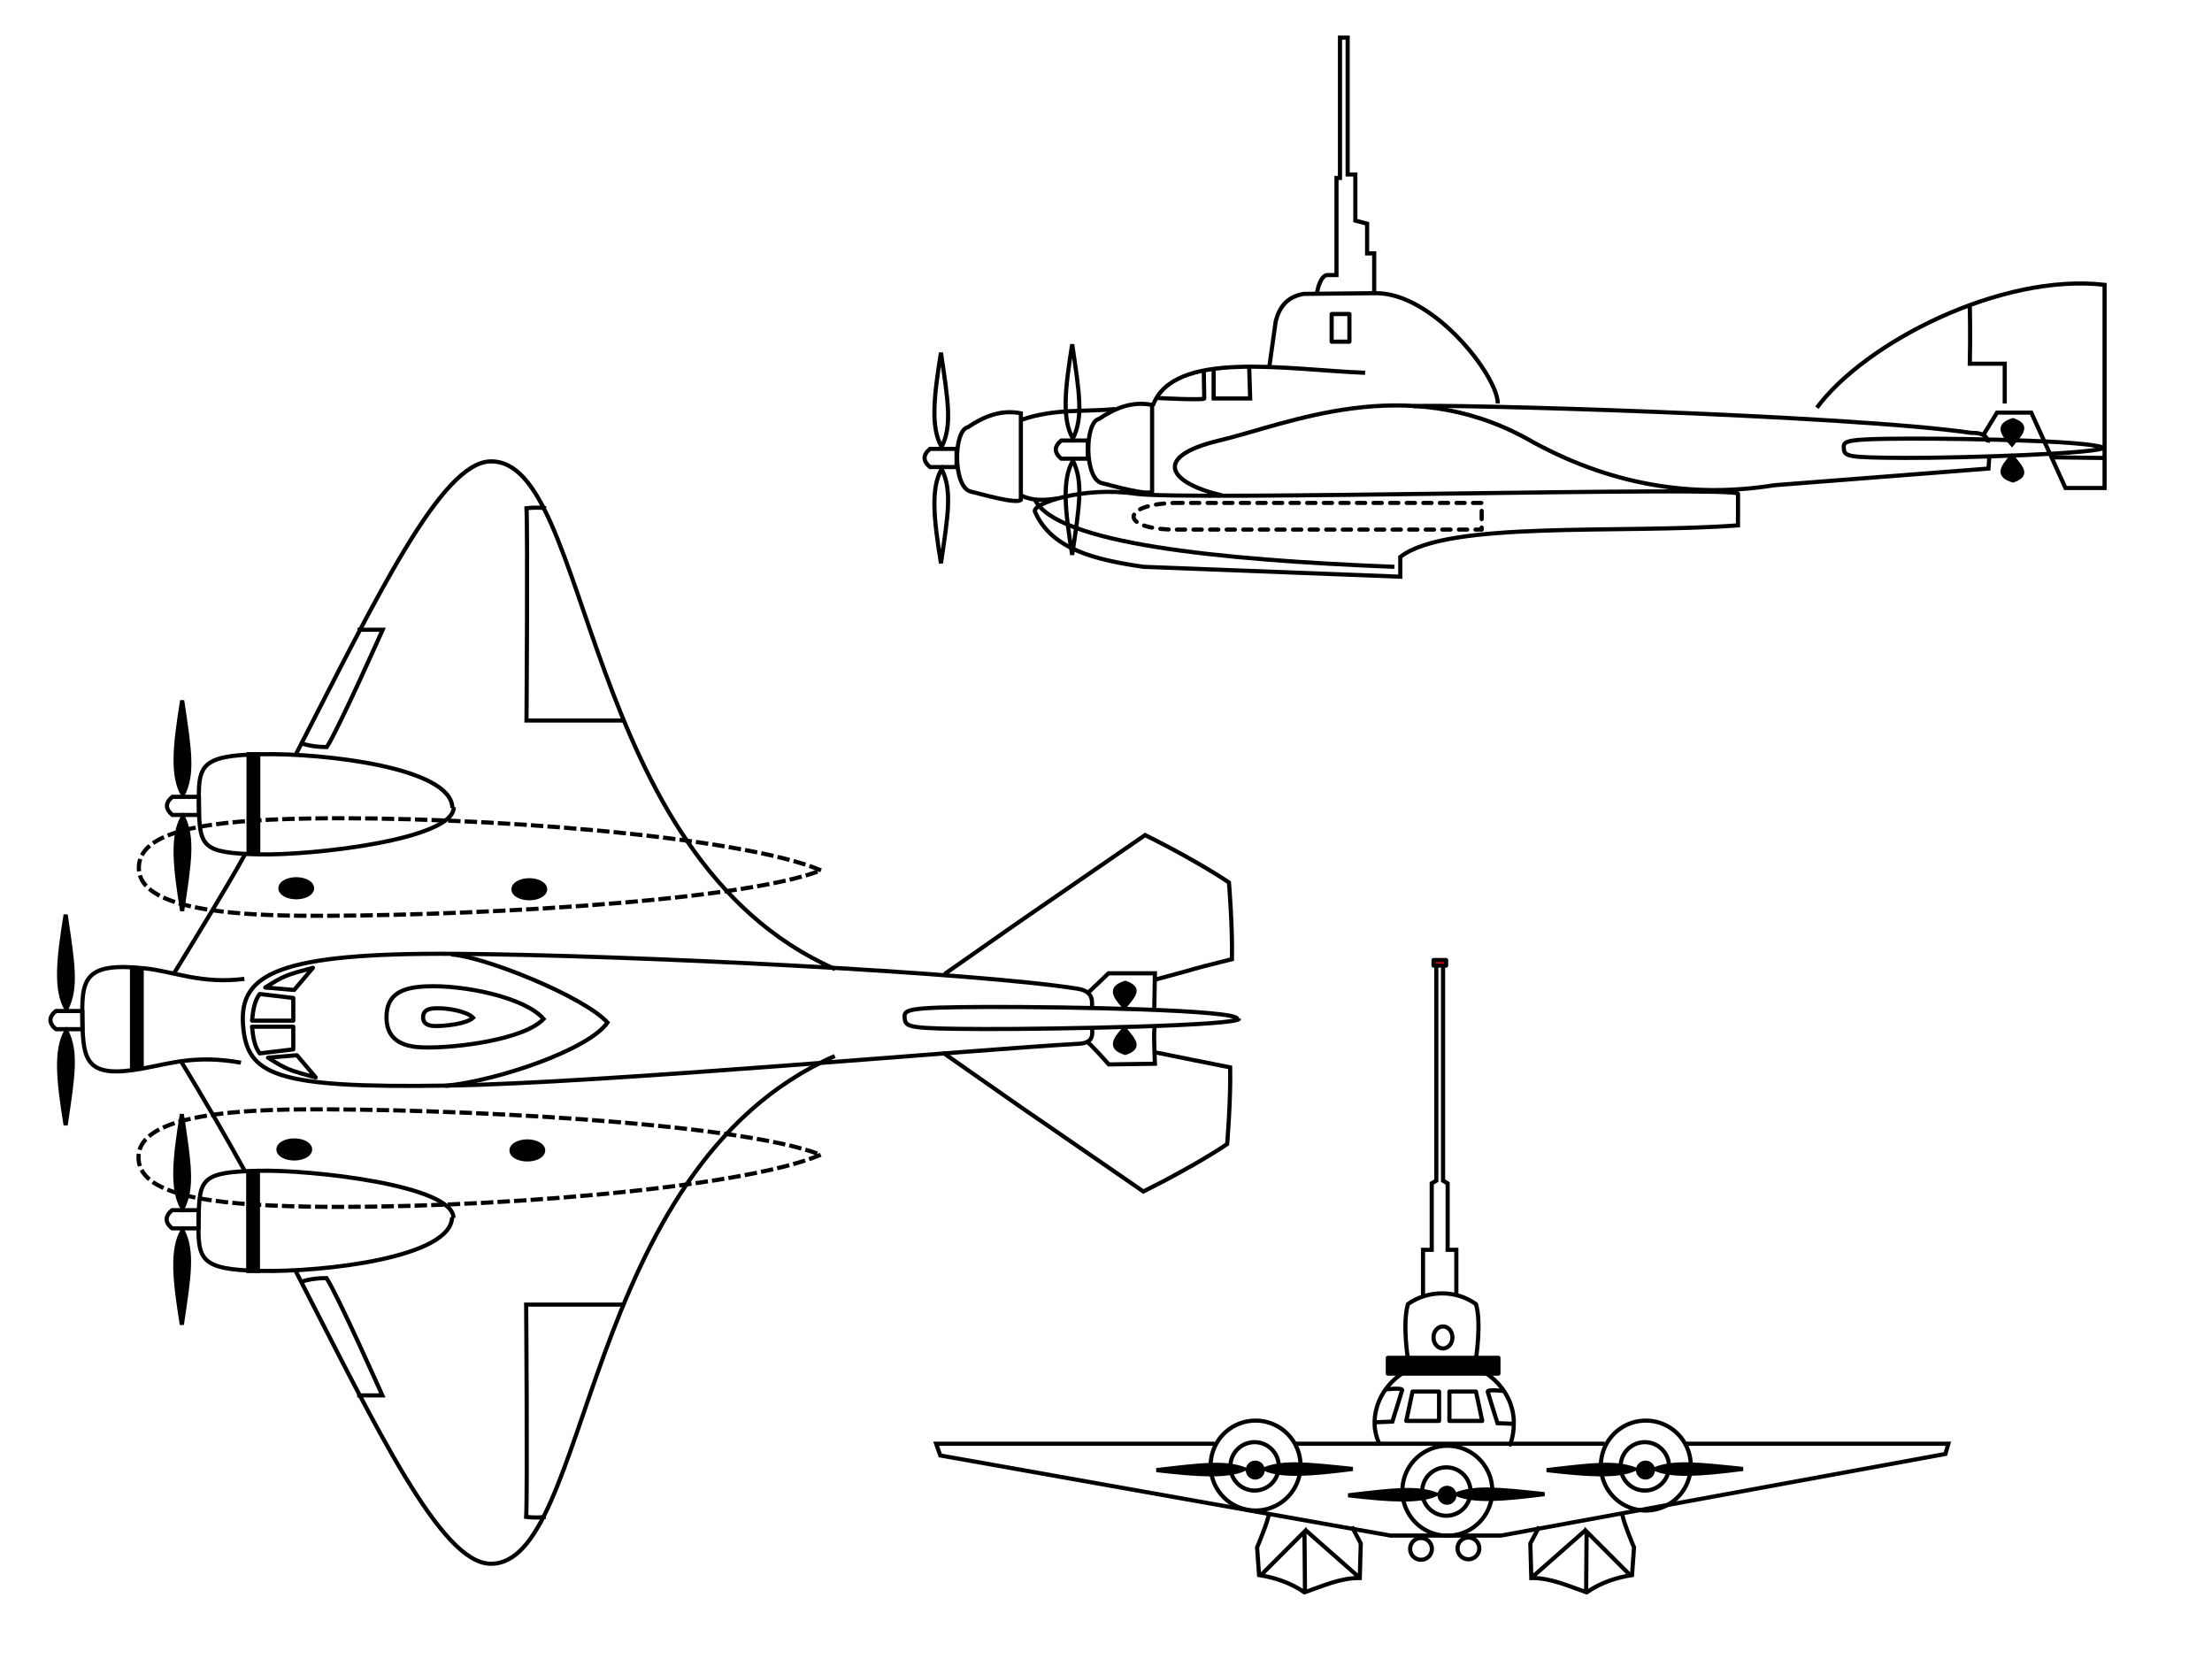 <?xml version="1.0" encoding="UTF-8" standalone="no"?>
<!-- Created with Inkscape (http://www.inkscape.org/) -->
<svg
   xmlns:dc="http://purl.org/dc/elements/1.1/"
   xmlns:cc="http://web.resource.org/cc/"
   xmlns:rdf="http://www.w3.org/1999/02/22-rdf-syntax-ns#"
   xmlns:svg="http://www.w3.org/2000/svg"
   xmlns="http://www.w3.org/2000/svg"
   xmlns:sodipodi="http://sodipodi.sourceforge.net/DTD/sodipodi-0.dtd"
   xmlns:inkscape="http://www.inkscape.org/namespaces/inkscape"
   width="1600"
   height="1200"
   id="svg2"
   sodipodi:version="0.32"
   inkscape:version="0.44.1"
   version="1.0"
   sodipodi:docbase="F:\"
   sodipodi:docname="Flying submarine Russia.svg">
  <defs
     id="defs4" />
  <sodipodi:namedview
     id="base"
     pagecolor="#ffffff"
     bordercolor="#666666"
     borderopacity="1.0"
     inkscape:pageopacity="0.0"
     inkscape:pageshadow="2"
     inkscape:zoom="0.49497475"
     inkscape:cx="1146.9405"
     inkscape:cy="676.90616"
     inkscape:document-units="px"
     inkscape:current-layer="layer2"
     width="1600px"
     height="1200px"
     borderlayer="true"
     inkscape:window-width="1280"
     inkscape:window-height="977"
     inkscape:window-x="-4"
     inkscape:window-y="-4" />
  <g
     inkscape:label="Ebene 1"
     inkscape:groupmode="layer"
     id="layer1"
     style="display:inline" />
  <g
     inkscape:groupmode="layer"
     id="layer2"
     inkscape:label="2"
     style="display:inline">
    <path
       style="fill:none;fill-rule:evenodd;stroke:black;stroke-width:3;stroke-linecap:butt;stroke-linejoin:miter;stroke-miterlimit:4;stroke-dasharray:none;stroke-opacity:1"
       d="M 213.905,545.862 C 273.153,430.63 319.188,334.341 354.848,333.742 C 428.296,332.475 419.298,619.591 604.071,700.985 M 125.259,705.025 C 140.042,680.879 164.039,641.939 177.337,617.766"
       id="path1952"
       sodipodi:nodetypes="csccs" />
    <path
       style="fill:none;fill-rule:evenodd;stroke:black;stroke-width:3;stroke-linecap:butt;stroke-linejoin:miter;stroke-miterlimit:4;stroke-dasharray:none;stroke-opacity:1"
       d="M 683.199,704.567 C 783.087,634.71 695.338,695.813 828.325,604.01 C 868.731,624.213 888.934,638.355 888.934,638.355 C 888.934,638.355 891.594,670.132 891.106,693.799 C 849.357,704.25 879.611,696.892 835.649,708.561"
       id="path1956"
       sodipodi:nodetypes="ccccs" />
    <path
       style="fill:none;fill-rule:evenodd;stroke:black;stroke-width:3;stroke-linecap:butt;stroke-linejoin:miter;stroke-miterlimit:4;stroke-dasharray:none;stroke-opacity:1"
       d="M 394.97,367.634 C 394.97,367.634 388.94,366.642 380.828,367.634 C 381.806,385.799 380.828,521.177 380.828,521.177 L 450.528,521.177"
       id="path2845"
       sodipodi:nodetypes="cccc" />
    <path
       style="fill:none;fill-rule:evenodd;stroke:black;stroke-width:3;stroke-linecap:butt;stroke-linejoin:miter;stroke-miterlimit:4;stroke-dasharray:none;stroke-opacity:1"
       d="M 217.183,537.34 C 217.183,537.34 224.254,540.37 236.376,540.37 C 244.457,528.249 276.782,455.518 276.782,455.518 L 258.599,455.518"
       id="path2847"
       sodipodi:nodetypes="cccc" />
    <path
       style="fill:none;fill-rule:evenodd;stroke:black;stroke-width:3;stroke-linecap:butt;stroke-linejoin:miter;stroke-miterlimit:4;stroke-dasharray:none;stroke-opacity:1"
       d="M 176.777,708.056 C 145.488,711.957 125.776,702.69 105.046,700.468 C 59.818,695.621 59.043,708.837 59.599,738.36 C 60.135,767.367 62.338,780.356 103.024,772.922 C 123.223,769.231 141.872,762.86 174.287,768.665"
       id="path2849"
       sodipodi:nodetypes="cszsc" />
    <path
       style="fill:none;fill-rule:evenodd;stroke:black;stroke-width:10;stroke-linecap:butt;stroke-linejoin:miter;stroke-miterlimit:4;stroke-dasharray:none;stroke-opacity:1"
       d="M 98.995,698.964 L 98.995,773.716"
       id="path3736" />
    <path
       style="fill:none;fill-opacity:1;fill-rule:nonzero;stroke:black;stroke-width:3;stroke-linecap:round;stroke-linejoin:round;stroke-miterlimit:4;stroke-dashoffset:0;stroke-opacity:1"
       d="M 40.406,731.289 L 59.599,731.289 L 59.599,744.421 L 40.406,744.421 C 35.221,740.044 35.115,735.667 40.406,731.289 z "
       id="rect4623"
       sodipodi:nodetypes="ccccc" />
    <path
       style="fill:black;fill-opacity:1;fill-rule:evenodd;stroke:black;stroke-width:3;stroke-linecap:butt;stroke-linejoin:miter;stroke-miterlimit:4;stroke-dasharray:none;stroke-opacity:1"
       d="M 47.477,661.589 C 42.168,694.336 40.04,715.931 47.982,729.774 C 55.555,714.453 52.833,697.617 47.477,661.589 z "
       id="path5511"
       sodipodi:nodetypes="ccc" />
    <path
       style="fill:black;fill-opacity:1;fill-rule:evenodd;stroke:black;stroke-width:3;stroke-linecap:butt;stroke-linejoin:miter;stroke-miterlimit:4;stroke-dasharray:none;stroke-opacity:1"
       d="M 47.477,813.869 C 42.168,781.122 40.04,759.527 47.982,745.684 C 55.555,761.005 52.833,777.84 47.477,813.869 z "
       id="path7283"
       sodipodi:nodetypes="ccc" />
    <path
       style="fill:none;fill-rule:evenodd;stroke:black;stroke-width:3;stroke-linecap:butt;stroke-linejoin:miter;stroke-miterlimit:4;stroke-dasharray:none;stroke-opacity:1"
       d="M 327.233,584.438 C 326.755,555.005 233.807,544.727 189.338,545.536 C 143.858,546.363 143.335,553.905 143.891,583.428 C 144.427,612.435 145.967,617.057 187.316,617.99 C 225.698,618.845 328.154,607.423 328.244,583.933"
       id="path7295"
       sodipodi:nodetypes="cszsc" />
    <path
       style="fill:none;fill-rule:evenodd;stroke:black;stroke-width:10;stroke-linecap:butt;stroke-linejoin:miter;stroke-miterlimit:4;stroke-dasharray:none;stroke-opacity:1"
       d="M 183.287,544.032 L 183.287,618.783"
       id="path7297" />
    <path
       style="fill:none;fill-opacity:1;fill-rule:nonzero;stroke:black;stroke-width:3;stroke-linecap:round;stroke-linejoin:round;stroke-miterlimit:4;stroke-dashoffset:0;stroke-opacity:1"
       d="M 124.698,576.357 L 143.891,576.357 L 143.891,589.489 L 124.698,589.489 C 119.513,585.112 119.407,580.734 124.698,576.357 z "
       id="path7299"
       sodipodi:nodetypes="ccccc" />
    <path
       style="fill:black;fill-opacity:1;fill-rule:evenodd;stroke:black;stroke-width:3;stroke-linecap:butt;stroke-linejoin:miter;stroke-miterlimit:4;stroke-dasharray:none;stroke-opacity:1"
       d="M 131.769,506.657 C 126.459,539.404 124.331,560.999 132.274,574.842 C 139.846,559.521 137.125,542.685 131.769,506.657 z "
       id="path7301"
       sodipodi:nodetypes="ccc" />
    <path
       style="fill:black;fill-opacity:1;fill-rule:evenodd;stroke:black;stroke-width:3;stroke-linecap:butt;stroke-linejoin:miter;stroke-miterlimit:4;stroke-dasharray:none;stroke-opacity:1"
       d="M 131.769,658.937 C 126.459,626.19 124.331,604.595 132.274,590.752 C 139.846,606.072 137.125,622.908 131.769,658.937 z "
       id="path7303"
       sodipodi:nodetypes="ccc" />
    <path
       style="fill:none;fill-rule:evenodd;stroke:black;stroke-width:3;stroke-linecap:butt;stroke-linejoin:miter;stroke-miterlimit:4;stroke-dasharray:none;stroke-opacity:1"
       d="M 789.774,729.903 C 789.743,725.92 792.135,717.198 779.598,715.194 C 705.494,703.354 456.199,690.863 330.105,689.929 C 200.668,688.97 173.209,704.748 175.779,741.035 C 178.377,777.701 198.17,787.164 323.611,785.24 C 433.935,783.548 705.578,759.051 780.356,754.988 C 791.852,754.363 789.936,747.241 789.982,743.683"
       id="path7305"
       sodipodi:nodetypes="csszssc" />
    <path
       style="fill:none;fill-rule:evenodd;stroke:black;stroke-width:3;stroke-linecap:butt;stroke-linejoin:miter;stroke-miterlimit:4;stroke-dasharray:none;stroke-opacity:1"
       d="M 894.978,736.929 C 894.35,730.448 772.386,728.185 714.035,728.363 C 654.358,728.545 653.671,730.206 654.401,736.707 C 655.104,743.094 657.125,744.112 711.382,744.317 C 761.745,744.506 896.186,741.991 896.304,736.818"
       id="path7307"
       sodipodi:nodetypes="cszsc" />
    <path
       style="fill:none;fill-rule:evenodd;stroke:black;stroke-width:3;stroke-linecap:butt;stroke-linejoin:miter;stroke-miterlimit:4;stroke-dasharray:none;stroke-opacity:1"
       d="M 393.188,737.039 C 379.83,721.386 335.231,712.154 307.715,713.491 C 291.47,714.28 279.221,718.59 279.565,736.578 C 279.897,754.251 294.48,757.352 306.463,757.635 C 330.235,758.198 379.219,751.921 393.188,737.039 z "
       id="path7309"
       sodipodi:nodetypes="cszsc" />
    <path
       style="fill:none;fill-rule:evenodd;stroke:black;stroke-width:3;stroke-linecap:butt;stroke-linejoin:miter;stroke-miterlimit:4;stroke-dasharray:none;stroke-opacity:1"
       d="M 326.279,690.378 C 349.587,691.717 421.883,720.497 439.416,739.616 C 426.105,759.068 360.463,781.571 322.203,785.43"
       id="path7311"
       sodipodi:nodetypes="ccc" />
    <path
       style="fill:none;fill-rule:evenodd;stroke:black;stroke-width:3;stroke-linecap:butt;stroke-linejoin:miter;stroke-miterlimit:4;stroke-dasharray:none;stroke-opacity:1"
       d="M 786.909,718.157 C 787.919,717.4 801.809,704.015 801.809,704.015 L 835.396,704.015 L 834.891,730.784"
       id="path8198" />
    <path
       style="fill:none;fill-rule:evenodd;stroke:black;stroke-width:3;stroke-linecap:butt;stroke-linejoin:miter;stroke-miterlimit:4;stroke-dasharray:none;stroke-opacity:1"
       d="M 835.396,742.148 C 834.133,743.916 835.396,769.422 835.396,769.422 L 802.061,769.928 C 802.061,769.928 787.666,753.765 786.404,753.765"
       id="path8200" />
    <path
       style="fill:none;fill-rule:evenodd;stroke:black;stroke-width:3;stroke-linecap:butt;stroke-linejoin:miter;stroke-miterlimit:4;stroke-dasharray:none;stroke-opacity:1"
       d="M 681.916,761.295 C 781.804,831.151 694.055,770.048 827.041,861.851 C 867.447,841.648 887.651,827.506 887.651,827.506 C 887.651,827.506 890.31,795.73 889.822,772.062 C 847.063,763.632 879.59,769.98 835.123,761.089"
       id="path9087"
       sodipodi:nodetypes="ccccs" />
    <path
       style="fill:black;fill-opacity:1;fill-rule:evenodd;stroke:black;stroke-width:3;stroke-linecap:butt;stroke-linejoin:miter;stroke-miterlimit:4;stroke-dasharray:none;stroke-opacity:1;stroke-dashoffset:0"
       d="M 813.257,728.378 C 805.651,719.987 802.603,714.454 813.98,710.907 C 824.827,714.833 820.929,719.146 813.257,728.378 z "
       id="path9978"
       sodipodi:nodetypes="ccc" />
    <path
       style="fill:black;fill-opacity:1;fill-rule:evenodd;stroke:black;stroke-width:3;stroke-linecap:butt;stroke-linejoin:miter;stroke-miterlimit:4;stroke-dasharray:none;stroke-opacity:1;stroke-dashoffset:0"
       d="M 813.257,744.122 C 805.651,752.512 802.603,758.046 813.98,761.593 C 824.828,757.667 820.93,753.353 813.257,744.122 z "
       id="path9980"
       sodipodi:nodetypes="ccc" />
    <path
       style="fill:none;fill-rule:evenodd;stroke:black;stroke-width:3;stroke-linecap:butt;stroke-linejoin:miter;stroke-miterlimit:4;stroke-dasharray:9, 3;stroke-dashoffset:0;stroke-opacity:1"
       d="M 593.866,629.568 C 535.86,604.636 342.185,589.933 222.694,592.061 C 152.149,593.317 98.955,600.182 100.45,628.833 C 101.891,656.983 165.219,661.922 217.254,662.373 C 320.49,663.269 533.207,653.272 593.866,629.568 z "
       id="path9982"
       sodipodi:nodetypes="cszsc" />
    <path
       style="fill:none;fill-rule:evenodd;stroke:black;stroke-width:3;stroke-linecap:butt;stroke-linejoin:miter;stroke-miterlimit:4;stroke-dasharray:none;stroke-opacity:1"
       d="M 213.672,918.973 C 272.921,1034.206 318.956,1130.495 354.616,1131.094 C 428.063,1132.361 419.065,845.244 603.839,763.851 M 131.087,767.892 C 145.87,792.038 163.806,822.897 177.105,847.069"
       id="path9984"
       sodipodi:nodetypes="csccs" />
    <path
       style="fill:none;fill-rule:evenodd;stroke:black;stroke-width:3;stroke-linecap:butt;stroke-linejoin:miter;stroke-miterlimit:4;stroke-dasharray:none;stroke-opacity:1"
       d="M 394.737,1097.202 C 394.737,1097.202 388.708,1098.194 380.595,1097.202 C 381.574,1079.037 380.595,943.658 380.595,943.658 L 450.296,943.658"
       id="path9986"
       sodipodi:nodetypes="cccc" />
    <path
       style="fill:none;fill-rule:evenodd;stroke:black;stroke-width:3;stroke-linecap:butt;stroke-linejoin:miter;stroke-miterlimit:4;stroke-dasharray:none;stroke-opacity:1"
       d="M 216.95,927.496 C 216.95,927.496 224.021,924.465 236.143,924.465 C 244.224,936.587 276.549,1009.318 276.549,1009.318 L 258.367,1009.318"
       id="path9988"
       sodipodi:nodetypes="cccc" />
    <path
       style="fill:none;fill-rule:evenodd;stroke:black;stroke-width:3;stroke-linecap:butt;stroke-linejoin:miter;stroke-miterlimit:4;stroke-dasharray:none;stroke-opacity:1"
       d="M 327.001,880.398 C 326.522,909.831 233.574,920.108 189.105,919.3 C 143.625,918.473 143.102,910.931 143.658,881.408 C 144.194,852.401 145.734,847.779 187.083,846.846 C 225.465,845.991 327.921,857.413 328.011,880.903"
       id="path9990"
       sodipodi:nodetypes="cszsc" />
    <path
       style="fill:none;fill-rule:evenodd;stroke:black;stroke-width:10;stroke-linecap:butt;stroke-linejoin:miter;stroke-miterlimit:4;stroke-dasharray:none;stroke-opacity:1"
       d="M 183.054,920.804 L 183.054,846.052"
       id="path9992" />
    <path
       style="fill:none;fill-opacity:1;fill-rule:nonzero;stroke:black;stroke-width:3;stroke-linecap:round;stroke-linejoin:round;stroke-miterlimit:4;stroke-dashoffset:0;stroke-opacity:1"
       d="M 124.465,888.479 L 143.658,888.479 L 143.658,875.347 L 124.465,875.347 C 119.281,879.724 119.174,884.101 124.465,888.479 z "
       id="path9994"
       sodipodi:nodetypes="ccccc" />
    <path
       style="fill:black;fill-opacity:1;fill-rule:evenodd;stroke:black;stroke-width:3;stroke-linecap:butt;stroke-linejoin:miter;stroke-miterlimit:4;stroke-dasharray:none;stroke-opacity:1"
       d="M 131.536,958.179 C 126.227,925.432 124.099,903.837 132.041,889.994 C 139.614,905.315 136.893,922.151 131.536,958.179 z "
       id="path9996"
       sodipodi:nodetypes="ccc" />
    <path
       style="fill:black;fill-opacity:1;fill-rule:evenodd;stroke:black;stroke-width:3;stroke-linecap:butt;stroke-linejoin:miter;stroke-miterlimit:4;stroke-dasharray:none;stroke-opacity:1"
       d="M 131.536,805.899 C 126.227,838.646 124.099,860.241 132.041,874.084 C 139.614,858.763 136.893,841.928 131.536,805.899 z "
       id="path9998"
       sodipodi:nodetypes="ccc" />
    <path
       style="fill:none;fill-rule:evenodd;stroke:black;stroke-width:3;stroke-linecap:butt;stroke-linejoin:miter;stroke-miterlimit:4;stroke-dasharray:9, 3;stroke-dashoffset:0;stroke-opacity:1"
       d="M 593.634,835.268 C 535.628,860.199 341.953,874.903 222.461,872.775 C 151.916,871.518 98.723,864.654 100.218,836.003 C 101.659,807.853 164.987,802.914 217.022,802.463 C 320.257,801.567 532.974,811.564 593.634,835.268 z "
       id="path10000"
       sodipodi:nodetypes="cszsc" />
    <path
       sodipodi:type="arc"
       style="opacity:1;fill:black;fill-opacity:1;fill-rule:nonzero;stroke:black;stroke-width:3;stroke-linecap:round;stroke-linejoin:round;stroke-miterlimit:4;stroke-dasharray:none;stroke-dashoffset:0;stroke-opacity:1"
       id="path10002"
       sodipodi:cx="-461.42856"
       sodipodi:cy="480.71429"
       sodipodi:rx="11.428572"
       sodipodi:ry="6.4285712"
       d="M -450 480.714 A 11.429 6.429 0 1 1  -472.857,480.714 A 11.429 6.429 0 1 1  -450 480.714 z"
       transform="translate(842.857,351.429)" />
    <path
       sodipodi:type="arc"
       style="opacity:1;fill:black;fill-opacity:1;fill-rule:nonzero;stroke:black;stroke-width:3;stroke-linecap:round;stroke-linejoin:round;stroke-miterlimit:4;stroke-dasharray:none;stroke-dashoffset:0;stroke-opacity:1"
       id="path10004"
       sodipodi:cx="-461.42856"
       sodipodi:cy="480.71429"
       sodipodi:rx="11.428572"
       sodipodi:ry="6.4285712"
       d="M -450 480.714 A 11.429 6.429 0 1 1  -472.857,480.714 A 11.429 6.429 0 1 1  -450 480.714 z"
       transform="translate(674.286,350.714)" />
    <path
       sodipodi:type="arc"
       style="opacity:1;fill:black;fill-opacity:1;fill-rule:nonzero;stroke:black;stroke-width:3;stroke-linecap:round;stroke-linejoin:round;stroke-miterlimit:4;stroke-dasharray:none;stroke-dashoffset:0;stroke-opacity:1"
       id="path10006"
       sodipodi:cx="-461.42856"
       sodipodi:cy="480.71429"
       sodipodi:rx="11.428572"
       sodipodi:ry="6.4285712"
       d="M -450 480.714 A 11.429 6.429 0 1 1  -472.857,480.714 A 11.429 6.429 0 1 1  -450 480.714 z"
       transform="translate(844.286,162.5)" />
    <path
       sodipodi:type="arc"
       style="opacity:1;fill:black;fill-opacity:1;fill-rule:nonzero;stroke:black;stroke-width:3;stroke-linecap:round;stroke-linejoin:round;stroke-miterlimit:4;stroke-dasharray:none;stroke-dashoffset:0;stroke-opacity:1"
       id="path10008"
       sodipodi:cx="-461.42856"
       sodipodi:cy="480.71429"
       sodipodi:rx="11.428572"
       sodipodi:ry="6.4285712"
       d="M -450 480.714 A 11.429 6.429 0 1 1  -472.857,480.714 A 11.429 6.429 0 1 1  -450 480.714 z"
       transform="translate(675.714,161.786)" />
    <path
       sodipodi:type="arc"
       style="fill:none;fill-opacity:1;fill-rule:nonzero;stroke:black;stroke-width:2.571;stroke-linecap:round;stroke-linejoin:round;stroke-miterlimit:4;stroke-dasharray:none;stroke-dashoffset:0;stroke-opacity:1"
       id="path10010"
       sodipodi:cx="678.57141"
       sodipodi:cy="915"
       sodipodi:rx="27.857143"
       sodipodi:ry="27.857143"
       d="M 706.429 915 A 27.857 27.857 0 1 1  650.714,915 A 27.857 27.857 0 1 1  706.429 915 z"
       transform="matrix(1.167,0,0,1.167,116.302,-7.724)" />
    <path
       sodipodi:type="arc"
       style="fill:none;fill-opacity:1;fill-rule:nonzero;stroke:black;stroke-width:4.776;stroke-linecap:round;stroke-linejoin:round;stroke-miterlimit:4;stroke-dasharray:none;stroke-dashoffset:0;stroke-opacity:1"
       id="path11782"
       sodipodi:cx="678.57141"
       sodipodi:cy="915"
       sodipodi:rx="27.857143"
       sodipodi:ry="27.857143"
       d="M 706.429 915 A 27.857 27.857 0 1 1  650.714,915 A 27.857 27.857 0 1 1  706.429 915 z"
       transform="matrix(0.628,0,0,0.628,481.33,486.039)" />
    <path
       style="fill:black;fill-opacity:1;fill-rule:evenodd;stroke:black;stroke-width:3;stroke-linecap:butt;stroke-linejoin:miter;stroke-miterlimit:4;stroke-dasharray:none;stroke-opacity:1"
       d="M 978.477,1062.532 C 947.981,1066.376 927.86,1067.963 914.891,1062.562 C 929.121,1057.255 944.841,1059.038 978.477,1062.532 z "
       id="path11784"
       sodipodi:nodetypes="ccc" />
    <path
       style="fill:black;fill-opacity:1;fill-rule:evenodd;stroke:black;stroke-width:3;stroke-linecap:butt;stroke-linejoin:miter;stroke-miterlimit:4;stroke-dasharray:none;stroke-opacity:1"
       d="M 836.477,1063.378 C 867.053,1066.858 887.206,1068.205 900.055,1062.651 C 885.712,1057.513 870.033,1059.483 836.477,1063.378 z "
       id="path11786"
       sodipodi:nodetypes="ccc" />
    <path
       sodipodi:type="arc"
       style="fill:black;fill-opacity:1;fill-rule:nonzero;stroke:black;stroke-width:3;stroke-linecap:round;stroke-linejoin:round;stroke-miterlimit:4;stroke-dasharray:none;stroke-dashoffset:0;stroke-opacity:1"
       id="path11788"
       sodipodi:cx="558.92859"
       sodipodi:cy="936.07141"
       sodipodi:rx="5.3571429"
       sodipodi:ry="5.3571429"
       d="M 564.286 936.071 A 5.357 5.357 0 1 1  553.571,936.071 A 5.357 5.357 0 1 1  564.286 936.071 z"
       transform="translate(349.041,127.276)" />
    <path
       sodipodi:type="arc"
       style="fill:none;fill-opacity:1;fill-rule:nonzero;stroke:black;stroke-width:2.571;stroke-linecap:round;stroke-linejoin:round;stroke-miterlimit:4;stroke-dasharray:none;stroke-dashoffset:0;stroke-opacity:1"
       id="path12684"
       sodipodi:cx="678.57141"
       sodipodi:cy="915"
       sodipodi:rx="27.857143"
       sodipodi:ry="27.857143"
       d="M 706.429 915 A 27.857 27.857 0 1 1  650.714,915 A 27.857 27.857 0 1 1  706.429 915 z"
       transform="matrix(1.167,0,0,1.167,398.58,-7.724)" />
    <path
       sodipodi:type="arc"
       style="fill:none;fill-opacity:1;fill-rule:nonzero;stroke:black;stroke-width:4.776;stroke-linecap:round;stroke-linejoin:round;stroke-miterlimit:4;stroke-dasharray:none;stroke-dashoffset:0;stroke-opacity:1"
       id="path12686"
       sodipodi:cx="678.57141"
       sodipodi:cy="915"
       sodipodi:rx="27.857143"
       sodipodi:ry="27.857143"
       d="M 706.429 915 A 27.857 27.857 0 1 1  650.714,915 A 27.857 27.857 0 1 1  706.429 915 z"
       transform="matrix(0.628,0,0,0.628,763.608,486.039)" />
    <path
       style="fill:black;fill-opacity:1;fill-rule:evenodd;stroke:black;stroke-width:3;stroke-linecap:butt;stroke-linejoin:miter;stroke-miterlimit:4;stroke-dasharray:none;stroke-opacity:1"
       d="M 1260.755,1062.532 C 1230.258,1066.376 1210.138,1067.963 1197.169,1062.562 C 1211.399,1057.255 1227.118,1059.038 1260.755,1062.532 z "
       id="path12688"
       sodipodi:nodetypes="ccc" />
    <path
       style="fill:black;fill-opacity:1;fill-rule:evenodd;stroke:black;stroke-width:3;stroke-linecap:butt;stroke-linejoin:miter;stroke-miterlimit:4;stroke-dasharray:none;stroke-opacity:1"
       d="M 1118.754,1063.378 C 1149.331,1066.858 1169.484,1068.205 1182.333,1062.651 C 1167.99,1057.513 1152.311,1059.483 1118.754,1063.378 z "
       id="path12690"
       sodipodi:nodetypes="ccc" />
    <path
       sodipodi:type="arc"
       style="fill:black;fill-opacity:1;fill-rule:nonzero;stroke:black;stroke-width:3;stroke-linecap:round;stroke-linejoin:round;stroke-miterlimit:4;stroke-dasharray:none;stroke-dashoffset:0;stroke-opacity:1"
       id="path12692"
       sodipodi:cx="558.92859"
       sodipodi:cy="936.07141"
       sodipodi:rx="5.3571429"
       sodipodi:ry="5.3571429"
       d="M 564.286 936.071 A 5.357 5.357 0 1 1  553.571,936.071 A 5.357 5.357 0 1 1  564.286 936.071 z"
       transform="translate(631.318,127.276)" />
    <path
       sodipodi:type="arc"
       style="fill:none;fill-opacity:1;fill-rule:nonzero;stroke:black;stroke-width:2.571;stroke-linecap:round;stroke-linejoin:round;stroke-miterlimit:4;stroke-dasharray:none;stroke-dashoffset:0;stroke-opacity:1"
       id="path12696"
       sodipodi:cx="678.57141"
       sodipodi:cy="915"
       sodipodi:rx="27.857143"
       sodipodi:ry="27.857143"
       d="M 706.429 915 A 27.857 27.857 0 1 1  650.714,915 A 27.857 27.857 0 1 1  706.429 915 z"
       transform="matrix(1.167,0,0,1.167,255.009,10.49)" />
    <path
       sodipodi:type="arc"
       style="fill:none;fill-opacity:1;fill-rule:nonzero;stroke:black;stroke-width:4.776;stroke-linecap:round;stroke-linejoin:round;stroke-miterlimit:4;stroke-dasharray:none;stroke-dashoffset:0;stroke-opacity:1"
       id="path12698"
       sodipodi:cx="678.57141"
       sodipodi:cy="915"
       sodipodi:rx="27.857143"
       sodipodi:ry="27.857143"
       d="M 706.429 915 A 27.857 27.857 0 1 1  650.714,915 A 27.857 27.857 0 1 1  706.429 915 z"
       transform="matrix(0.628,0,0,0.628,620.036,504.253)" />
    <path
       style="fill:black;fill-opacity:1;fill-rule:evenodd;stroke:black;stroke-width:3;stroke-linecap:butt;stroke-linejoin:miter;stroke-miterlimit:4;stroke-dasharray:none;stroke-opacity:1"
       d="M 1117.184,1080.746 C 1086.687,1084.59 1066.566,1086.177 1053.598,1080.776 C 1067.827,1075.469 1083.547,1077.252 1117.184,1080.746 z "
       id="path12700"
       sodipodi:nodetypes="ccc" />
    <path
       style="fill:black;fill-opacity:1;fill-rule:evenodd;stroke:black;stroke-width:3;stroke-linecap:butt;stroke-linejoin:miter;stroke-miterlimit:4;stroke-dasharray:none;stroke-opacity:1"
       d="M 975.183,1081.592 C 1005.76,1085.072 1025.913,1086.419 1038.762,1080.865 C 1024.418,1075.727 1008.74,1077.697 975.183,1081.592 z "
       id="path12702"
       sodipodi:nodetypes="ccc" />
    <path
       sodipodi:type="arc"
       style="fill:black;fill-opacity:1;fill-rule:nonzero;stroke:black;stroke-width:3;stroke-linecap:round;stroke-linejoin:round;stroke-miterlimit:4;stroke-dasharray:none;stroke-dashoffset:0;stroke-opacity:1"
       id="path12704"
       sodipodi:cx="558.92859"
       sodipodi:cy="936.07141"
       sodipodi:rx="5.3571429"
       sodipodi:ry="5.3571429"
       d="M 564.286 936.071 A 5.357 5.357 0 1 1  553.571,936.071 A 5.357 5.357 0 1 1  564.286 936.071 z"
       transform="translate(487.747,145.49)" />
    <path
       style="fill:none;fill-rule:evenodd;stroke:black;stroke-width:3;stroke-linecap:butt;stroke-linejoin:miter;stroke-miterlimit:4;stroke-dasharray:none;stroke-opacity:1"
       d="M 1219.286,1044.286 L 1409.286,1044.286 L 1407.194,1051.678 L 1085.714,1110.714 L 1005.714,1110.714 L 680.158,1052.791 L 677.143,1044.286 L 878.571,1044.286 M 936.429,1044.286 L 1160.714,1044.286"
       id="path12726"
       sodipodi:nodetypes="cccccccccc" />
    <g
       id="g15389"
       style="stroke:black;stroke-opacity:1">
      <path
         sodipodi:nodetypes="ccccccc"
         id="path13613"
         d="M 917.857,1095 C 917.143,1100.714 909.286,1119.286 909.286,1119.286 L 910.714,1139.286 C 922.013,1141.105 933.211,1144.651 943.571,1151.786 C 956.534,1147.314 969.666,1141.186 983.571,1141.429 L 984.286,1116.429 L 977.857,1104.286"
         style="fill:none;fill-rule:evenodd;stroke:black;stroke-width:3;stroke-linecap:butt;stroke-linejoin:miter;stroke-miterlimit:4;stroke-dasharray:none;stroke-opacity:1" />
      <path
         sodipodi:nodetypes="ccc"
         id="path13615"
         d="M 943.929,1151.428 L 943.571,1107.857 L 912.143,1139.286"
         style="fill:none;fill-rule:evenodd;stroke:black;stroke-width:3;stroke-linecap:round;stroke-linejoin:miter;stroke-miterlimit:4;stroke-dasharray:none;stroke-opacity:1" />
      <path
         sodipodi:nodetypes="cc"
         id="path13617"
         d="M 943.929,1106.429 L 982.857,1140.714"
         style="fill:none;fill-rule:evenodd;stroke:black;stroke-width:3;stroke-linecap:butt;stroke-linejoin:miter;stroke-miterlimit:4;stroke-dasharray:none;stroke-opacity:1" />
    </g>
    <g
       id="g15394"
       transform="matrix(-1,0,0,1,2091.214,0)"
       style="stroke:black;stroke-opacity:1">
      <path
         sodipodi:nodetypes="ccccccc"
         id="path15396"
         d="M 917.857,1095 C 917.143,1100.714 909.286,1119.286 909.286,1119.286 L 910.714,1139.286 C 922.013,1141.105 933.211,1144.651 943.571,1151.786 C 956.534,1147.314 969.666,1141.186 983.571,1141.429 L 984.286,1116.429 L 977.857,1104.286"
         style="fill:none;fill-rule:evenodd;stroke:black;stroke-width:3;stroke-linecap:butt;stroke-linejoin:miter;stroke-miterlimit:4;stroke-dasharray:none;stroke-opacity:1" />
      <path
         sodipodi:nodetypes="ccc"
         id="path15398"
         d="M 943.929,1151.428 L 943.571,1107.857 L 912.143,1139.286"
         style="fill:none;fill-rule:evenodd;stroke:black;stroke-width:3;stroke-linecap:round;stroke-linejoin:miter;stroke-miterlimit:4;stroke-dasharray:none;stroke-opacity:1" />
      <path
         sodipodi:nodetypes="cc"
         id="path15400"
         d="M 943.929,1106.429 L 982.857,1140.714"
         style="fill:none;fill-rule:evenodd;stroke:black;stroke-width:3;stroke-linecap:butt;stroke-linejoin:miter;stroke-miterlimit:4;stroke-dasharray:none;stroke-opacity:1" />
    </g>
    <path
       sodipodi:type="arc"
       style="opacity:1;fill:none;fill-opacity:1;fill-rule:nonzero;stroke:black;stroke-width:3;stroke-linecap:round;stroke-linejoin:round;stroke-miterlimit:4;stroke-dasharray:none;stroke-dashoffset:0;stroke-opacity:1"
       id="path15402"
       sodipodi:cx="1019.6429"
       sodipodi:cy="1165.7142"
       sodipodi:rx="7.8571429"
       sodipodi:ry="7.8571429"
       d="M 1027.5 1165.714 A 7.857 7.857 0 1 1  1011.786,1165.714 A 7.857 7.857 0 1 1  1027.5 1165.714 z"
       transform="translate(8.214,-45.357)" />
    <path
       sodipodi:type="arc"
       style="opacity:1;fill:none;fill-opacity:1;fill-rule:nonzero;stroke:black;stroke-width:3;stroke-linecap:round;stroke-linejoin:round;stroke-miterlimit:4;stroke-dasharray:none;stroke-dashoffset:0;stroke-opacity:1"
       id="path16289"
       sodipodi:cx="1019.6429"
       sodipodi:cy="1165.7142"
       sodipodi:rx="7.8571429"
       sodipodi:ry="7.8571429"
       d="M 1027.5 1165.714 A 7.857 7.857 0 1 1  1011.786,1165.714 A 7.857 7.857 0 1 1  1027.5 1165.714 z"
       transform="translate(42.5,-45.714)" />
    <path
       transform="translate(325.714,92.857)"
       style="fill:none;fill-opacity:1;fill-rule:nonzero;stroke:black;stroke-width:3;stroke-linecap:round;stroke-linejoin:round;stroke-miterlimit:4;stroke-dashoffset:0;stroke-opacity:1"
       d="M 671.943,951.519 C 669.812,946.684 668.571,941.564 668.571,936.429 C 668.571,911.589 691.131,891.429 718.929,891.429 C 746.726,891.429 769.286,911.589 769.286,936.429 C 769.286,941.94 768.429,947.169 766.714,951.987"
       id="path16291"
       sodipodi:nodetypes="csscs" />
    <rect
       style="opacity:1;fill:black;fill-opacity:1;fill-rule:nonzero;stroke:black;stroke-width:3;stroke-linecap:round;stroke-linejoin:round;stroke-miterlimit:4;stroke-dasharray:none;stroke-dashoffset:0;stroke-opacity:1"
       id="rect16294"
       width="80"
       height="11.429"
       x="1003.857"
       y="982.143" />
    <path
       style="fill:none;fill-opacity:1;fill-rule:nonzero;stroke:black;stroke-width:3;stroke-linecap:round;stroke-linejoin:round;stroke-miterlimit:4;stroke-dashoffset:0;stroke-opacity:1"
       d="M 1067.586,943.306 C 1071.72,956.585 1067.586,982.955 1067.586,982.955 L 1018.402,982.955 C 1018.402,982.955 1014.267,957.546 1018.402,943.306 C 1032.747,932.995 1053.24,932.885 1067.586,943.306 z "
       id="path17181"
       sodipodi:nodetypes="ccccc" />
    <path
       style="fill:none;fill-rule:evenodd;stroke:black;stroke-width:3;stroke-linecap:butt;stroke-linejoin:miter;stroke-miterlimit:4;stroke-dasharray:none;stroke-opacity:1"
       d="M 1038.915,697.954 L 1038.915,854.023 L 1035.608,855.932 L 1035.608,904.025 L 1029.319,904.025 L 1029.319,937.36"
       id="path17183" />
    <path
       style="fill:none;fill-rule:evenodd;stroke:black;stroke-width:3;stroke-linecap:butt;stroke-linejoin:miter;stroke-miterlimit:4;stroke-dasharray:none;stroke-opacity:1"
       d="M 1043.81,697.954 L 1043.81,854.023 L 1047.118,855.932 L 1047.118,904.025 L 1053.406,904.025 L 1053.406,937.36"
       id="path18070" />
    <rect
       style="opacity:1;fill:red;fill-opacity:1;fill-rule:nonzero;stroke:black;stroke-width:3;stroke-linecap:round;stroke-linejoin:round;stroke-miterlimit:4;stroke-dasharray:none;stroke-dashoffset:0;stroke-opacity:1"
       id="rect18072"
       width="9.091"
       height="4.041"
       x="1036.922"
       y="694.419" />
    <path
       style="fill:none;fill-opacity:1;fill-rule:nonzero;stroke:black;stroke-width:3;stroke-linecap:round;stroke-linejoin:round;stroke-miterlimit:4;stroke-dashoffset:0;stroke-opacity:1"
       d="M 1021.729,1006.556 L 1040.922,1006.556 L 1040.922,1027.769 L 1017.183,1027.769 L 1021.729,1006.556 z "
       id="rect18074"
       sodipodi:nodetypes="ccccc" />
    <path
       style="fill:none;fill-opacity:1;fill-rule:nonzero;stroke:black;stroke-width:3;stroke-linecap:round;stroke-linejoin:round;stroke-miterlimit:4;stroke-dashoffset:0;stroke-opacity:1;display:inline"
       d="M 1067.601,1006.556 L 1048.408,1006.556 L 1048.408,1027.769 L 1072.146,1027.769 L 1067.601,1006.556 z "
       id="path18962"
       sodipodi:nodetypes="ccccc" />
    <path
       style="fill:none;fill-rule:evenodd;stroke:black;stroke-width:3;stroke-linecap:butt;stroke-linejoin:miter;stroke-miterlimit:4;stroke-dasharray:none;stroke-opacity:1"
       d="M 1002.071,1005.041 C 1002.071,1005.041 1014.698,1003.525 1014.193,1005.546 C 1013.688,1007.566 1007.122,1028.274 1007.122,1028.274 L 994.495,1028.779"
       id="path18966" />
    <path
       style="fill:none;fill-rule:evenodd;stroke:black;stroke-width:3;stroke-linecap:butt;stroke-linejoin:miter;stroke-miterlimit:4;stroke-dasharray:none;stroke-opacity:1;display:inline"
       d="M 1088.235,1006.193 C 1088.235,1006.193 1075.608,1004.677 1076.113,1006.698 C 1076.618,1008.718 1083.184,1029.426 1083.184,1029.426 L 1095.811,1029.931"
       id="path19853" />
    <path
       sodipodi:type="arc"
       style="opacity:1;fill:none;fill-opacity:1;fill-rule:nonzero;stroke:black;stroke-width:3;stroke-linecap:round;stroke-linejoin:round;stroke-miterlimit:4;stroke-dasharray:none;stroke-dashoffset:0;stroke-opacity:1"
       id="path19855"
       sodipodi:cx="1043.7401"
       sodipodi:cy="967.41235"
       sodipodi:rx="6.8185296"
       sodipodi:ry="7.8286824"
       d="M 1050.559 967.412 A 6.819 7.829 0 1 1  1036.922,967.412 A 6.819 7.829 0 1 1  1050.559 967.412 z" />
    <path
       style="fill:none;fill-opacity:1;fill-rule:nonzero;stroke:black;stroke-width:3;stroke-linecap:round;stroke-linejoin:round;stroke-miterlimit:4;stroke-dashoffset:0;stroke-opacity:1"
       d="M 182.301,742.648 L 212.143,742.648 L 212.143,759.03 L 187.857,761.934 C 183.819,756.598 183.051,749.628 182.301,742.648 z "
       id="rect19857"
       sodipodi:nodetypes="ccccc" />
    <path
       style="fill:none;fill-opacity:1;fill-rule:nonzero;stroke:black;stroke-width:3;stroke-linecap:round;stroke-linejoin:round;stroke-miterlimit:4;stroke-dashoffset:0;stroke-opacity:1;display:inline"
       d="M 182.301,738.26 L 212.143,738.26 L 212.143,721.879 L 187.857,718.974 C 183.819,724.31 183.051,731.28 182.301,738.26 z "
       id="path19860"
       sodipodi:nodetypes="ccccc" />
    <path
       style="fill:none;fill-opacity:1;fill-rule:nonzero;stroke:black;stroke-width:3;stroke-linecap:round;stroke-linejoin:round;stroke-miterlimit:4;stroke-dashoffset:0;stroke-opacity:1;display:inline"
       d="M 191.865,714.286 L 212.778,716.071 L 226.349,700.047 C 207.545,704.997 205.198,705.8 191.865,714.286 z "
       id="path19862"
       sodipodi:nodetypes="cccc" />
    <path
       style="fill:none;fill-opacity:1;fill-rule:nonzero;stroke:black;stroke-width:3;stroke-linecap:round;stroke-linejoin:round;stroke-miterlimit:4;stroke-dashoffset:0;stroke-opacity:1;display:inline"
       d="M 193.865,765.059 L 214.778,763.274 L 228.349,779.298 C 209.545,774.348 207.198,773.545 193.865,765.059 z "
       id="path19864"
       sodipodi:nodetypes="cccc" />
    <path
       style="fill:none;fill-rule:evenodd;stroke:black;stroke-width:3;stroke-linecap:butt;stroke-linejoin:miter;stroke-miterlimit:4;stroke-dasharray:none;stroke-opacity:1;display:inline"
       d="M 342.189,736.157 C 337.94,731.607 323.752,728.924 314.999,729.312 C 309.832,729.541 305.935,730.794 306.045,736.023 C 306.15,741.16 310.789,742.061 314.601,742.143 C 322.163,742.307 337.745,740.482 342.189,736.157 z "
       id="path19866"
       sodipodi:nodetypes="cszsc" />
    <path
       style="fill:none;fill-rule:evenodd;stroke:black;stroke-width:3;stroke-linecap:butt;stroke-linejoin:miter;stroke-miterlimit:4;stroke-dasharray:none;stroke-opacity:1"
       d="M 748.571,370 C 746.614,364.128 783.863,351.588 821.429,357.143 C 856.759,362.367 1257.143,351.429 1257.143,357.143 C 1257.143,362.857 1257.143,380 1257.143,380 C 1172.568,386.36 1046.784,376.238 1012.857,402.857 L 1012.857,417.143 L 827.143,410 C 792.658,404.961 760.541,397.555 748.571,370 z "
       id="path19868"
       sodipodi:nodetypes="cssccccc" />
    <g
       id="g21648"
       style="stroke:black;stroke-opacity:1;fill-opacity:1;fill:none">
      <path
         sodipodi:nodetypes="ccscc"
         id="path20755"
         d="M 738.422,298.944 L 738.422,361.573 C 735.223,364.771 710.11,357.449 702.056,355.512 C 689.305,352.446 689.464,311.395 700.036,309.045 C 711.703,301.166 724.075,296.106 738.422,298.944 z "
         style="fill:none;fill-rule:evenodd;stroke:black;stroke-width:3;stroke-linecap:butt;stroke-linejoin:miter;stroke-miterlimit:4;stroke-dasharray:none;stroke-opacity:1;fill-opacity:1" />
      <path
         sodipodi:nodetypes="ccccc"
         id="path21642"
         d="M 672.706,324.703 L 691.898,324.703 L 691.898,337.835 L 672.706,337.835 C 667.521,333.457 667.414,329.08 672.706,324.703 z "
         style="fill:none;fill-opacity:1;fill-rule:nonzero;stroke:black;stroke-width:3;stroke-linecap:round;stroke-linejoin:round;stroke-miterlimit:4;stroke-dashoffset:0;stroke-opacity:1;display:inline" />
      <path
         sodipodi:nodetypes="ccc"
         id="path21644"
         d="M 680.623,255.129 C 675.314,287.876 673.186,309.471 681.128,323.314 C 688.701,307.993 685.98,291.157 680.623,255.129 z "
         style="fill:none;fill-opacity:1;fill-rule:evenodd;stroke:black;stroke-width:3;stroke-linecap:butt;stroke-linejoin:miter;stroke-miterlimit:4;stroke-dasharray:none;stroke-opacity:1;display:inline" />
      <path
         sodipodi:nodetypes="ccc"
         id="path21646"
         d="M 680.623,407.409 C 675.314,374.662 673.186,353.067 681.128,339.224 C 688.701,354.544 685.98,371.38 680.623,407.409 z "
         style="fill:none;fill-opacity:1;fill-rule:evenodd;stroke:black;stroke-width:3;stroke-linecap:butt;stroke-linejoin:miter;stroke-miterlimit:4;stroke-dasharray:none;stroke-opacity:1;display:inline" />
    </g>
    <g
       style="display:inline;stroke:black;stroke-opacity:1;fill-opacity:1;fill:none"
       id="g21654"
       transform="translate(94.926,-6.061)">
      <path
         sodipodi:nodetypes="ccscc"
         id="path21656"
         d="M 738.422,298.944 L 738.422,361.573 C 735.223,364.771 710.11,357.449 702.056,355.512 C 689.305,352.446 689.464,311.395 700.036,309.045 C 711.703,301.166 724.075,296.106 738.422,298.944 z "
         style="fill:none;fill-rule:evenodd;stroke:black;stroke-width:3;stroke-linecap:butt;stroke-linejoin:miter;stroke-miterlimit:4;stroke-dasharray:none;stroke-opacity:1;fill-opacity:1" />
      <path
         sodipodi:nodetypes="ccccc"
         id="path21658"
         d="M 672.706,324.703 L 691.898,324.703 L 691.898,337.835 L 672.706,337.835 C 667.521,333.457 667.414,329.08 672.706,324.703 z "
         style="fill:none;fill-opacity:1;fill-rule:nonzero;stroke:black;stroke-width:3;stroke-linecap:round;stroke-linejoin:round;stroke-miterlimit:4;stroke-dashoffset:0;stroke-opacity:1;display:inline" />
      <path
         sodipodi:nodetypes="ccc"
         id="path21660"
         d="M 680.623,255.129 C 675.314,287.876 673.186,309.471 681.128,323.314 C 688.701,307.993 685.98,291.157 680.623,255.129 z "
         style="fill:none;fill-opacity:1;fill-rule:evenodd;stroke:black;stroke-width:3;stroke-linecap:butt;stroke-linejoin:miter;stroke-miterlimit:4;stroke-dasharray:none;stroke-opacity:1;display:inline" />
      <path
         sodipodi:nodetypes="ccc"
         id="path21662"
         d="M 680.623,407.409 C 675.314,374.662 673.186,353.067 681.128,339.224 C 688.701,354.544 685.98,371.38 680.623,407.409 z "
         style="fill:none;fill-opacity:1;fill-rule:evenodd;stroke:black;stroke-width:3;stroke-linecap:butt;stroke-linejoin:miter;stroke-miterlimit:4;stroke-dasharray:none;stroke-opacity:1;display:inline" />
    </g>
    <path
       style="fill:none;fill-rule:evenodd;stroke:black;stroke-width:3;stroke-linecap:butt;stroke-linejoin:miter;stroke-miterlimit:4;stroke-dasharray:none;stroke-opacity:1"
       d="M 738.927,358.543 C 747.513,362.612 756.099,361.788 764.685,360.563"
       id="path21664"
       sodipodi:nodetypes="cc" />
    <path
       style="fill:none;fill-rule:evenodd;stroke:black;stroke-width:3;stroke-linecap:butt;stroke-linejoin:miter;stroke-miterlimit:4;stroke-dasharray:none;stroke-opacity:1"
       d="M 739.432,303.49 C 762.929,295.434 784.304,297.996 806.607,295.913"
       id="path21666"
       sodipodi:nodetypes="cc" />
    <path
       style="fill:none;fill-rule:evenodd;stroke:black;stroke-width:3;stroke-linecap:butt;stroke-linejoin:miter;stroke-miterlimit:4;stroke-dasharray:none;stroke-opacity:1"
       d="M 833.881,293.388 C 848.823,252.709 930.154,267.407 987.424,269.65"
       id="path22553"
       sodipodi:nodetypes="cc" />
    <path
       style="fill:none;fill-rule:evenodd;stroke:black;stroke-width:3;stroke-linecap:butt;stroke-linejoin:miter;stroke-miterlimit:4;stroke-dasharray:none;stroke-opacity:1"
       d="M 883.746,358.283 C 845.833,349.557 832.461,330.422 881.863,318.642 C 931.83,306.727 1016.214,268.883 1104.097,317.127 C 1164.025,351.199 1224.684,360.483 1283.399,350.967 L 1438.331,338.931 L 1438.962,329.754"
       id="path22555"
       sodipodi:nodetypes="cscccc" />
    <path
       style="fill:none;fill-rule:evenodd;stroke:black;stroke-width:3;stroke-linecap:butt;stroke-linejoin:miter;stroke-miterlimit:4;stroke-dasharray:none;stroke-opacity:1"
       d="M 1022.274,293.893 C 1038.814,291.802 1338.504,300.305 1426.169,313.141 C 1438.694,312.737 1437.952,320.157 1437.952,320.157"
       id="path22557"
       sodipodi:nodetypes="ccc" />
    <path
       style="fill:none;fill-rule:evenodd;stroke:black;stroke-width:3;stroke-linecap:butt;stroke-linejoin:miter;stroke-miterlimit:4;stroke-dasharray:none;stroke-opacity:1"
       d="M 1083.389,291.873 C 1083.385,271.81 1036.351,211.225 994.495,212.071 C 990.924,212.143 942.977,212.576 942.977,212.576 C 930.95,214.605 925.405,222.191 922.774,232.274 L 918.229,264.599"
       id="path22559"
       sodipodi:nodetypes="csccc" />
    <path
       style="fill:none;fill-rule:evenodd;stroke:black;stroke-width:3;stroke-linecap:butt;stroke-linejoin:miter;stroke-miterlimit:4;stroke-dasharray:none;stroke-opacity:1"
       d="M 952.574,213.586 C 952.574,209.04 955.604,198.939 960.15,198.939 C 964.696,198.939 966.716,198.939 966.716,198.939 L 966.716,128.733 L 969.241,128.733 L 969.241,27.213 L 974.797,27.213 L 974.797,126.208 L 980.353,126.208 L 980.353,159.543 L 988.869,161.825 L 988.869,183.281 L 993.99,183.281 L 993.99,211.566"
       id="path22561"
       sodipodi:nodetypes="cscccccccccccc" />
    <path
       style="fill:none;fill-rule:evenodd;stroke:black;stroke-width:3;stroke-linecap:butt;stroke-linejoin:miter;stroke-miterlimit:4;stroke-dasharray:none;stroke-opacity:1"
       d="M 1314.208,294.903 C 1349.103,247.766 1447.178,197.433 1522.3,206.01 L 1522.3,352.987 L 1494.016,352.987 L 1469.267,298.459 L 1444.518,298.459 L 1434.922,314.096"
       id="path23448"
       sodipodi:nodetypes="ccccccc" />
    <path
       style="fill:none;fill-rule:evenodd;stroke:black;stroke-width:3;stroke-linecap:butt;stroke-linejoin:miter;stroke-miterlimit:4;stroke-dasharray:none;stroke-opacity:1"
       d="M 1424.82,220.657 C 1424.82,220.657 1425.325,243.891 1424.82,263.084 C 1429.366,263.084 1450.074,263.084 1450.074,263.084 L 1450.074,291.873"
       id="path24335"
       sodipodi:nodetypes="cccc" />
    <path
       style="fill:none;fill-rule:evenodd;stroke:black;stroke-width:3;stroke-linecap:butt;stroke-linejoin:miter;stroke-miterlimit:4;stroke-dasharray:none;stroke-opacity:1;fill-opacity:1"
       d="M 748.571,361.429 C 763.943,392.896 879.832,404.968 1008.571,410"
       id="path24337"
       sodipodi:nodetypes="cc" />
    <path
       style="fill:none;fill-opacity:1;fill-rule:nonzero;stroke:black;stroke-width:3;stroke-linecap:round;stroke-linejoin:round;stroke-miterlimit:4;stroke-dasharray:6, 6;stroke-dashoffset:0;stroke-opacity:1;display:inline"
       d="M 849.494,363.779 L 1071.733,363.779 L 1071.733,383.073 L 849.494,383.073 C 809.949,382.758 810.268,364.8 849.494,363.779 z "
       id="path25224"
       sodipodi:nodetypes="ccccc" />
    <path
       style="fill:none;fill-rule:evenodd;stroke:black;stroke-width:3;stroke-linecap:butt;stroke-linejoin:miter;stroke-miterlimit:4;stroke-dasharray:none;stroke-opacity:1"
       d="M 836.429,287.857 C 836.429,287.857 871.071,289.643 871.071,288.214 C 871.071,286.786 870.714,267.5 870.714,267.5"
       id="path26111" />
    <path
       style="fill:none;fill-rule:evenodd;stroke:black;stroke-width:3;stroke-linecap:butt;stroke-linejoin:miter;stroke-miterlimit:4;stroke-dasharray:none;stroke-opacity:1"
       d="M 877.857,266.429 L 877.857,288.214 L 904.286,288.214 L 903.571,265.714"
       id="path26113" />
    <rect
       style="opacity:1;fill:none;fill-opacity:1;fill-rule:nonzero;stroke:black;stroke-width:3;stroke-linecap:round;stroke-linejoin:round;stroke-miterlimit:4;stroke-dasharray:none;stroke-dashoffset:0;stroke-opacity:1"
       id="rect26117"
       width="12.857"
       height="20"
       x="963.214"
       y="227.143" />
    <path
       style="fill:none;fill-rule:evenodd;stroke:black;stroke-width:3;stroke-linecap:butt;stroke-linejoin:miter;stroke-miterlimit:4;stroke-dasharray:none;stroke-opacity:1;display:inline"
       d="M 1522.308,324.753 C 1521.816,319.091 1426.199,317.114 1380.454,317.27 C 1333.668,317.429 1333.13,318.88 1333.702,324.559 C 1334.253,330.139 1335.838,331.028 1378.373,331.207 C 1417.857,331.372 1521.603,328.108 1521.696,323.59"
       id="path27889"
       sodipodi:nodetypes="cszsc" />
    <path
       style="fill:black;fill-opacity:1;fill-rule:evenodd;stroke:black;stroke-width:3;stroke-linecap:butt;stroke-linejoin:miter;stroke-miterlimit:4;stroke-dasharray:none;stroke-opacity:1;display:inline"
       d="M 1455.315,321.377 C 1447.709,312.986 1444.661,307.453 1456.039,303.906 C 1466.886,307.831 1462.988,312.145 1455.315,321.377 z "
       id="path27891"
       sodipodi:nodetypes="ccc" />
    <path
       style="fill:black;fill-opacity:1;fill-rule:evenodd;stroke:black;stroke-width:3;stroke-linecap:butt;stroke-linejoin:miter;stroke-miterlimit:4;stroke-dasharray:none;stroke-opacity:1;display:inline"
       d="M 1455.316,330.07 C 1447.71,338.46 1444.662,343.994 1456.039,347.541 C 1466.886,343.615 1462.988,339.301 1455.316,330.07 z "
       id="path27893"
       sodipodi:nodetypes="ccc" />
    <path
       style="fill:none;fill-rule:evenodd;stroke:black;stroke-width:3;stroke-linecap:butt;stroke-linejoin:miter;stroke-miterlimit:4;stroke-dasharray:none;stroke-opacity:1"
       d="M 1483.662,330.764 L 1521.795,331.269"
       id="path27895" />
  </g>
</svg>
